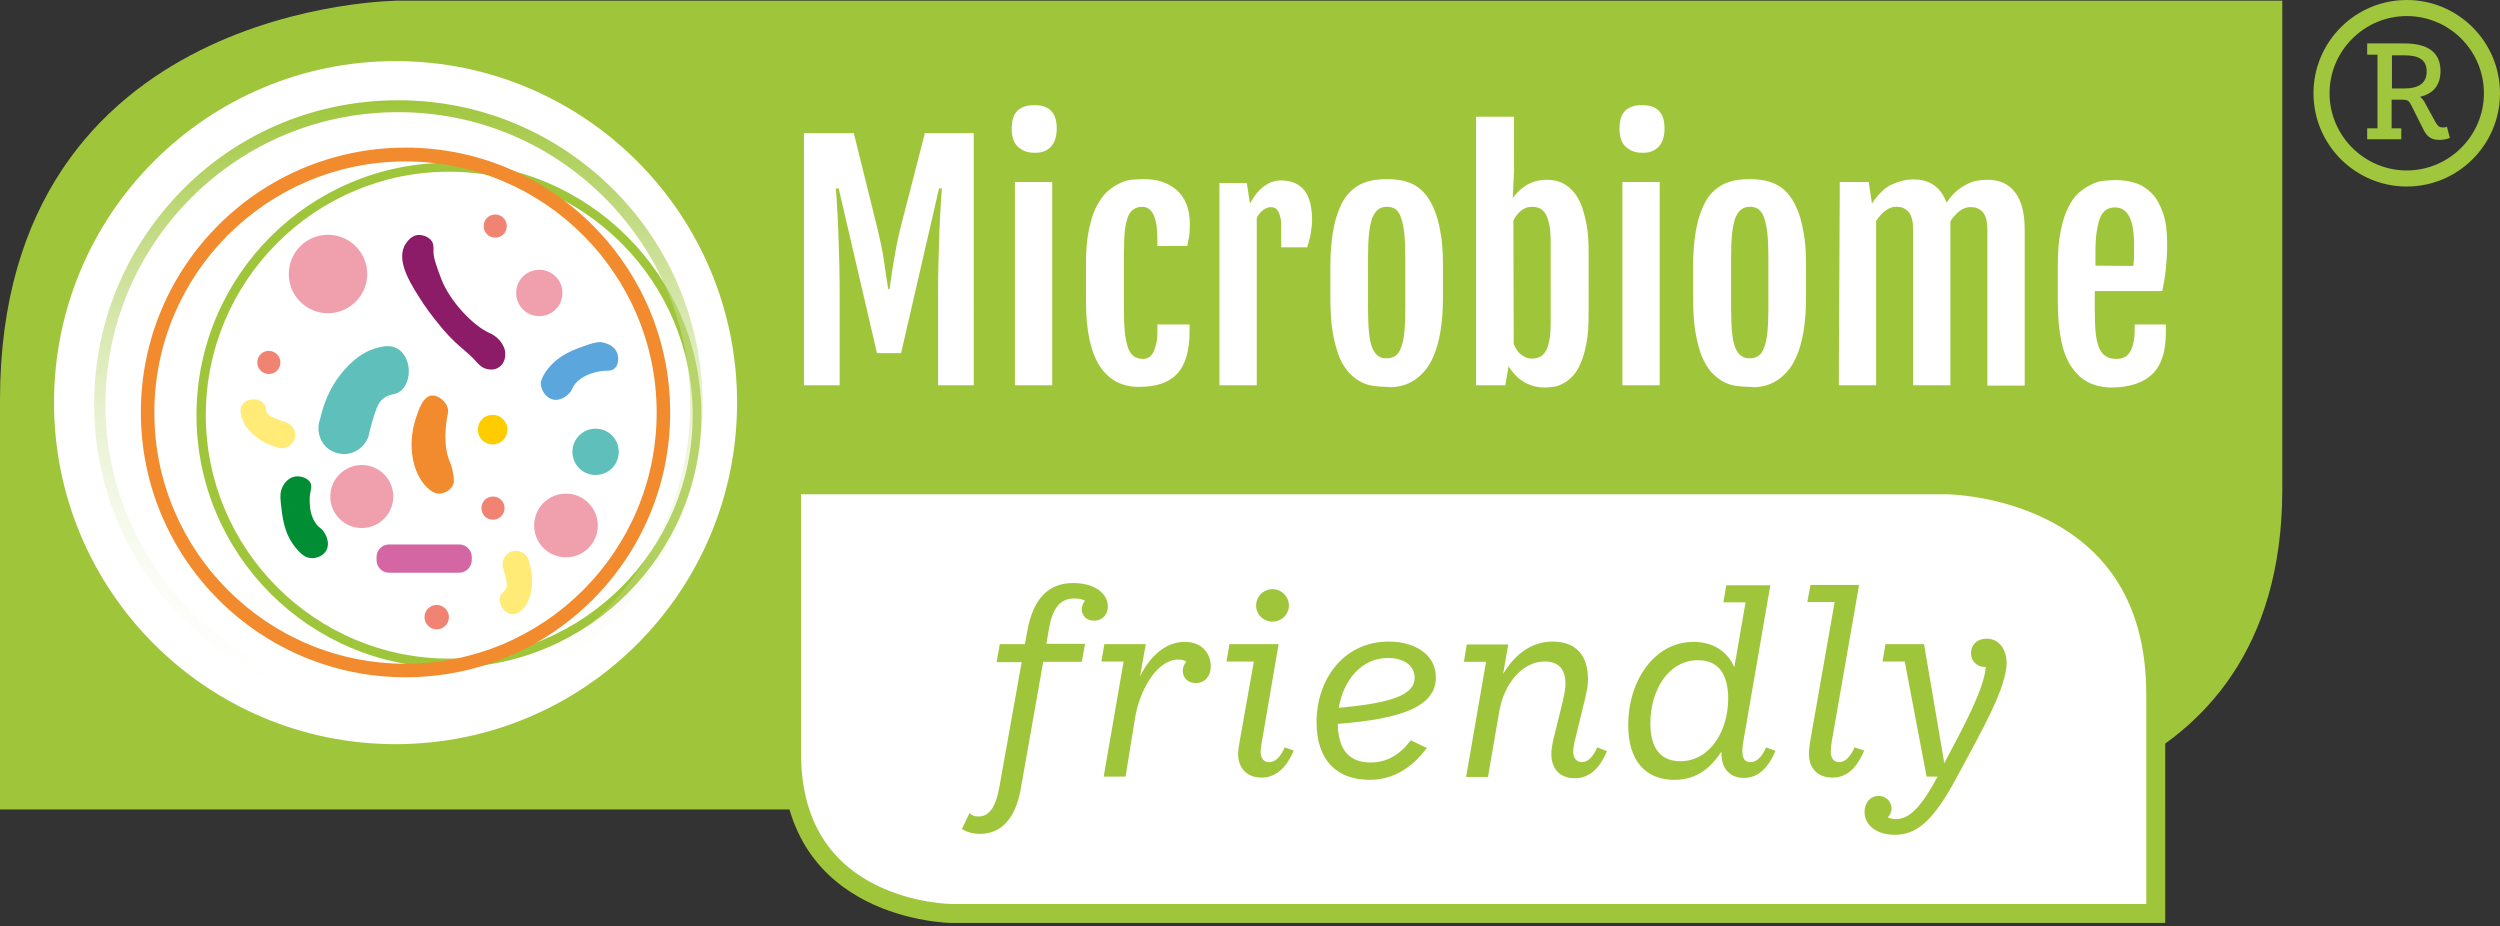 <?xml version="1.0" encoding="utf-8"?>
<!-- Generator: Adobe Illustrator 25.4.7, SVG Export Plug-In . SVG Version: 6.00 Build 0)  -->
<svg version="1.1" id="a" xmlns="http://www.w3.org/2000/svg" xmlns:xlink="http://www.w3.org/1999/xlink" x="0px" y="0px"
	 viewBox="0 0 777.4 288.1" style="enable-background:new 0 0 777.4 288.1;" xml:space="preserve">
<rect x="0" y="0" width="777.4" height="288.1" fill="#333333" stroke="none"/>
<style type="text/css">
	.st0{fill:#9FC63C;}
	.st1{fill:#FFFFFF;}
	.st2{fill:#9FC63B;}
	.st3{fill:#F28B2D;}
	.st4{fill:url(#SVGID_1_);}
	.st5{fill:#5EBFBB;}
	.st6{fill:#FFEB75;}
	.st7{fill:#008D33;}
	.st8{fill:#5BA7DD;}
	.st9{fill:#8C1B68;}
	.st10{fill:#D466A3;}
	.st11{fill:#F0A0AD;}
	.st12{fill:#F08372;}
	.st13{fill:#FFCC00;}
</style>
<g>
	<path class="st0" d="M760.9,39.4l0.9,3.5c-0.7,0.3-1.9,0.6-3.2,0.6c-2.4,0-3.8-0.8-5-3.2l-3.7-7.4c-0.8-1.6-1.2-1.9-2.9-1.9h-3.3
		v8.9h3v3.4h-10.6v-3.4h3.2V17h-3.2v-3.5h11.5c7,0,11.3,2.5,11.3,8.6c0,4.4-2.3,7.1-6.4,8c0.5,0.3,0.9,0.8,1.3,1.4l3.5,6.4
		c0.8,1.3,1.1,1.7,2.2,1.7C760,39.7,760.5,39.6,760.9,39.4L760.9,39.4L760.9,39.4z M754.6,22.2c0-3.5-2.3-5-6.9-5h-3.9v10.3h3.9
		C752.2,27.5,754.6,25.8,754.6,22.2z"/>
	<path class="st0" d="M748.4,58c-16,0-29-13-29-29s13-29,29-29s29,13,29,29S764.4,58,748.4,58z M748.4,5c-13.2,0-24,10.8-24,24
		s10.8,24,24,24s24-10.8,24-24S761.7,5,748.4,5z"/>
</g>
<g>
	<circle class="st1" cx="122.6" cy="125.3" r="109"/>
	<g>
		<path class="st2" d="M139.6,207.6c-43.3,0-78.5-35.2-78.5-78.5s35.2-78.5,78.5-78.5s78.5,35.2,78.5,78.5S182.9,207.6,139.6,207.6z
			 M139.6,53.4C97.9,53.4,64,87.4,64,129.1s34,75.7,75.7,75.7s75.7-33.9,75.7-75.7S181.4,53.4,139.6,53.4z"/>
		<path class="st3" d="M126.1,210.6c-45.4,0-82.3-36.9-82.3-82.4s36.9-82.3,82.3-82.3s82.3,36.9,82.3,82.4S171.5,210.6,126.1,210.6z
			 M126.1,50.2C83,50.2,48,85.2,48,128.3s35,78.1,78.1,78.1s78.1-35,78.1-78.1S169.1,50.2,126.1,50.2z"/>
		
			<linearGradient id="SVGID_1_" gradientUnits="userSpaceOnUse" x1="-269.411" y1="190.726" x2="-80.133" y2="190.726" gradientTransform="matrix(-1.989543e-02 -1 1 -1.989543e-02 -70.411 -45.113)">
			<stop  offset="0" style="stop-color:#FFFFFF;stop-opacity:0"/>
			<stop  offset="1" style="stop-color:#9FC63B"/>
		</linearGradient>
		<path class="st4" d="M121.9,31.2c25.3-0.5,49.2,8.9,67.5,26.4c18.2,17.5,28.5,41.1,29.1,66.3c1,52.2-40.6,95.5-92.7,96.5
			c-0.6,0-1.3,0-1.9,0c-51.3,0-93.6-41.2-94.6-92.8c-0.5-25.3,8.9-49.2,26.4-67.5C73,42,96.6,31.7,121.9,31.2 M121.9,34.9
			C97.7,35.4,75,45.3,58.2,62.8c-16.8,17.5-25.8,40.5-25.4,64.8c1,49.5,41.6,89.1,90.9,89.1c0.6,0,1.2,0,1.8,0
			c50.1-1,90.1-42.6,89.1-92.7c-0.5-24.3-10.4-46.9-27.9-63.8C169.2,43.4,146.2,34.4,121.9,34.9L121.9,34.9L121.9,34.9z"/>
		<path class="st5" d="M99.6,130.1c0.9-4,2.8-9.8,7.5-15.1c4.2-4.8,7.9-6.1,9.1-6.5c2-0.6,4.7-1.5,7.2-0.2c2.8,1.5,3.9,5,3.7,7.7
			c0,0.6-0.2,3.3-2.1,5.2c-2,2-3.7,0.9-5.9,2.8c-1.6,1.3-2.2,3.3-3.4,7.3c-1.1,3.6-0.8,4.4-1.9,6c-0.4,0.7-1.9,2.8-4.7,3.6
			c-2.5,0.7-5.5,0.1-7.7-1.9C99.1,136.7,98.4,133.2,99.6,130.1L99.6,130.1L99.6,130.1z"/>
		<path class="st6" d="M164.6,175c0.6,2,1.3,5.2,0.6,8.8c-0.6,3.2-1.9,4.8-2.4,5.3c-0.7,0.8-1.7,1.9-3.2,1.9
			c-1.7,0.1-3.1-1.2-3.7-2.5c-0.1-0.3-0.8-1.5-0.4-2.9c0.4-1.4,1.4-1.4,1.9-2.8c0.4-1,0.1-2.1-0.4-4.2c-0.4-1.9-0.8-2.2-0.7-3.2
			c0-0.4,0.1-1.8,1.2-2.9c0.9-1,2.4-1.5,3.9-1.1C163.2,171.9,164.4,173.3,164.6,175L164.6,175L164.6,175z"/>
		<path class="st3" d="M129.3,130.1c0.9-2.7,2.2-6.8,4.9-7.1c2-0.2,4.4,1.7,5,3.8c0.3,1,0.1,1.8-0.1,2.6c-0.1,0.7-1.4,7.2,0.2,12.6
			c0.5,1.7,1,2.2,1.4,4.2c0.4,2.1,0.8,3.7-0.1,5.1c-0.9,1.4-2.6,2.2-4.2,2.2c-0.5,0-2.3-0.2-4.6-3
			C127.5,145.1,127.1,136.8,129.3,130.1L129.3,130.1L129.3,130.1z"/>
		<path class="st7" d="M92,170.4c-3.7-4.5-4.2-9.4-4.7-14.3c-0.2-1.6-0.2-3.2,0.6-4.8c0.3-0.6,1.4-2.6,3.7-3.1
			c1.7-0.3,3.8,0.3,4.8,1.7c1,1.6-0.3,2.7-0.1,6.4c0.1,1.4,0.2,4.2,2,6.6c1.1,1.5,1.8,1.3,2.6,2.8c0.4,0.6,1.8,3.1,0.6,5.4
			c-1,1.9-3.4,2.7-5.2,2.4C95.6,173.4,94.2,173.1,92,170.4L92,170.4L92,170.4z"/>
		<path class="st8" d="M170.2,114.9c3.6-4.6,8.2-6.2,12.9-7.8c1.6-0.5,3.1-1,4.8-0.5c0.6,0.2,2.9,0.7,3.9,2.9c0.7,1.6,0.6,3.8-0.6,5
			c-1.3,1.3-2.7,0.3-6.2,1.3c-1.4,0.4-4.1,1.2-6,3.4c-1.2,1.4-0.9,2-2.1,3.2c-0.5,0.5-2.6,2.5-5.1,1.8c-2.1-0.6-3.4-2.7-3.6-4.5
			C168.1,119.2,168.1,117.7,170.2,114.9L170.2,114.9L170.2,114.9z"/>
		<path class="st9" d="M125.7,76.6c-2.4,5.2,2.4,12.4,6,17.9c1.2,1.8,2.1,3,3.6,4.9c6.7,8.6,8.9,8.6,13.4,13.7
			c0.3,0.3,1,1.1,2.2,1.5c0.3,0.1,2.6,0.9,4.4-0.5c1.8-1.3,1.8-3.4,1.8-3.9c0.1-1.8-0.9-3.2-1.3-3.8c-1.4-1.9-3.2-2.7-3.7-2.9
			c-4.9-2.2-12.2-9.7-14.9-16.8c-1.7-4.5-2.5-6.8-2.4-8.9c0-0.5,0.1-1.6-0.4-2.6c-0.9-1.5-2.9-2.3-4.7-2.1
			C127.2,73.5,125.9,76.3,125.7,76.6L125.7,76.6L125.7,76.6z"/>
		<path class="st10" d="M142.8,178.1H121c-2.2,0-3.9-1.8-3.9-3.9v-1c0-2.2,1.8-3.9,3.9-3.9h21.8c2.2,0,3.9,1.8,3.9,3.9v1
			C146.7,176.3,144.9,178.1,142.8,178.1L142.8,178.1z"/>
		<path class="st11" d="M114.2,85.2c0,6.7-5.5,12.2-12.2,12.2S89.8,92,89.8,85.2S95.3,73,102,73S114.2,78.5,114.2,85.2L114.2,85.2z"
			/>
		<path class="st11" d="M122.3,154.4c0,5.4-4.4,9.8-9.8,9.8s-9.8-4.4-9.8-9.8s4.4-9.8,9.8-9.8S122.3,149,122.3,154.4L122.3,154.4z"
			/>
		<path class="st11" d="M174.9,91.1c0,4-3.2,7.2-7.2,7.2s-7.2-3.2-7.2-7.2s3.2-7.2,7.2-7.2S174.9,87.1,174.9,91.1L174.9,91.1z"/>
		<path class="st12" d="M157.6,70.3c0,2-1.6,3.6-3.6,3.6s-3.6-1.6-3.6-3.6s1.6-3.6,3.6-3.6S157.6,68.3,157.6,70.3L157.6,70.3z"/>
		<path class="st11" d="M185.9,163.4c0,5.5-4.4,9.9-9.9,9.9s-9.9-4.4-9.9-9.9s4.4-9.9,9.9-9.9S185.9,158,185.9,163.4L185.9,163.4z"
			/>
		<path class="st13" d="M157.8,133.6c0,2.5-2,4.6-4.6,4.6s-4.6-2-4.6-4.6s2-4.6,4.6-4.6S157.8,131.1,157.8,133.6L157.8,133.6z"/>
		<path class="st12" d="M156.9,158c0,2-1.6,3.6-3.6,3.6s-3.6-1.6-3.6-3.6s1.6-3.6,3.6-3.6S156.9,156,156.9,158L156.9,158z"/>
		<path class="st12" d="M139.6,191.9c0,2.1-1.7,3.8-3.8,3.8s-3.8-1.7-3.8-3.8s1.7-3.8,3.8-3.8S139.6,189.9,139.6,191.9L139.6,191.9z
			"/>
		<path class="st12" d="M87.2,112.7c0,2-1.6,3.6-3.6,3.6s-3.6-1.6-3.6-3.6s1.6-3.6,3.6-3.6S87.2,110.8,87.2,112.7L87.2,112.7z"/>
		<path class="st6" d="M85.8,139c-2-0.6-5-1.8-7.6-4.4c-2.3-2.3-2.9-4.3-3.1-5c-0.3-1.1-0.6-2.5,0.2-3.7c0.9-1.4,2.7-1.8,4.1-1.7
			c0.3,0,1.7,0.2,2.6,1.3c1,1.1,0.3,1.9,1.2,3.1c0.6,0.9,1.7,1.2,3.7,2c1.8,0.7,2.2,0.6,3.1,1.2c0.3,0.3,1.4,1.1,1.7,2.6
			c0.3,1.3-0.1,2.9-1.3,3.9C89.2,139.5,87.4,139.7,85.8,139L85.8,139L85.8,139z"/>
		<path class="st5" d="M192.4,140.5c0,4-3.2,7.2-7.2,7.2s-7.2-3.2-7.2-7.2s3.2-7.2,7.2-7.2S192.4,136.5,192.4,140.5L192.4,140.5z"/>
	</g>
	<path class="st2" d="M124.2,0.2c0,0-124.2,0-124.2,124.2v127.3h610.2c0,0,99.5,0,99.5-99.5V0.2H124.2z M123,231.4
		c-58.6,0-106.2-47.5-106.2-106.2S64.4,19,123,19s106.2,47.5,106.2,106.2S181.7,231.4,123,231.4L123,231.4L123,231.4z"/>
	<path class="st1" d="M250,119.8h11.1V93.9c0-4,0-7.8-0.1-11.5c-0.1-3.7-0.2-7-0.3-10.1c-0.1-3.1-0.3-5.8-0.4-8.1s-0.3-4.2-0.4-5.6
		h0.9l11.9,51.2h7.5L292,58.6h0.9c-0.1,1.4-0.3,3.2-0.4,5.6c-0.1,2.4-0.3,5.1-0.4,8.1s-0.2,6.4-0.3,10.1c-0.1,3.7-0.1,7.5-0.1,11.5
		v25.9h11.1V41.4h-15.2l-7.8,30.3c-0.8,3.4-1.4,6.6-1.9,9.6s-0.9,5.9-1.3,8.6h-0.4c-0.4-2.7-0.9-5.6-1.3-8.6s-1.1-6.2-1.9-9.6
		l-7.5-30.3H250L250,119.8L250,119.8L250,119.8z M326.8,45.6c1.2-1.3,1.8-3.2,1.8-5.6c0-2.6-0.6-4.4-1.8-5.6s-2.9-1.7-5.2-1.7
		c-1.1,0-2.1,0.1-2.9,0.4c-0.9,0.3-1.6,0.7-2.2,1.2c-0.6,0.6-1.1,1.3-1.4,2.2s-0.5,2.1-0.5,3.5c0,2.5,0.6,4.4,1.9,5.6
		s2.9,1.9,5.1,1.9C323.9,47.6,325.6,46.9,326.8,45.6L326.8,45.6L326.8,45.6z M315.6,119.8h11.6V56.6h-11.6V119.8L315.6,119.8z
		 M365.9,116.4c2.6-2.7,4-7.1,4-13.1v-2.4h-10v2c0,1.7-0.1,3-0.4,4.2c-0.3,1.1-0.6,2-1,2.7s-0.9,1.2-1.4,1.4
		c-0.5,0.3-1.1,0.4-1.7,0.4c-1.1,0-2.1-0.3-2.8-0.8c-0.8-0.6-1.4-1.4-1.8-2.6s-0.8-2.8-1-4.7c-0.2-1.9-0.3-4.3-0.3-7V78.4
		c0-2.7,0.1-5,0.3-6.8s0.6-3.2,1-4.3s1.1-1.8,1.8-2.3c0.7-0.4,1.5-0.7,2.5-0.7c1.7,0,2.9,0.9,3.7,2.7s1.1,4.3,1.1,7.4v2.1h9.3
		c0.2-1,0.4-2,0.6-3.1c0.1-1.1,0.2-2.3,0.2-3.8c0-2.4-0.4-4.4-1.1-6.2c-0.7-1.7-1.7-3.2-3-4.3s-2.8-2-4.6-2.6
		c-1.8-0.6-3.7-0.8-5.9-0.8c-1.1,0-2.2,0.1-3.5,0.2s-2.6,0.5-3.9,1.2c-1.3,0.6-2.6,1.5-3.8,2.6s-2.3,2.7-3.3,4.6s-1.7,4.3-2.3,7.2
		c-0.6,2.9-0.9,6.3-0.9,10.3v11.9c0,9,1.4,15.6,4.2,20c2.8,4.4,6.9,6.6,12.2,6.6S363.2,119.1,365.9,116.4L365.9,116.4L365.9,116.4
		L365.9,116.4z M379.2,119.8h11.6v-52c0.5-1.1,1.2-1.9,2-2.5s1.6-0.9,2.5-0.9c0.4,0,0.8,0.1,1.2,0.3c0.4,0.2,0.7,0.6,1,1.1
		c0.3,0.5,0.5,1.2,0.7,2s0.2,1.9,0.2,3.2v5.9h8.1c0.2-0.6,0.4-1.3,0.6-2.1c0.2-0.8,0.4-1.6,0.5-2.3c0.1-0.8,0.2-1.5,0.3-2.2
		c0.1-0.7,0.1-1.3,0.1-1.9c0-4.1-0.8-7.2-2.4-9.2c-1.6-2-4-3.1-7.4-3.1c-1.7,0-3.5,0.6-5.1,1.8c-1.7,1.2-3.1,3-4.4,5.4l-1-6.4h-8.5
		L379.2,119.8L379.2,119.8L379.2,119.8L379.2,119.8z M435.1,120.1c1.3-0.2,2.6-0.7,3.9-1.4c1.3-0.7,2.5-1.7,3.7-3s2.2-2.9,3.1-5
		c0.9-2.1,1.6-4.6,2.1-7.5c0.5-3,0.8-6.5,0.8-10.6v-9.9c0-4.1-0.2-7.7-0.8-10.6c-0.5-2.9-1.2-5.4-2.1-7.4c-0.9-2-1.9-3.6-3-4.8
		s-2.4-2.1-3.6-2.7c-1.3-0.6-2.6-1-4-1.2c-1.4-0.2-2.6-0.3-3.9-0.3c-1.3,0-2.7,0.1-4,0.3s-2.7,0.6-4,1.2c-1.3,0.6-2.5,1.5-3.7,2.7
		s-2.2,2.8-3,4.8c-0.9,2-1.6,4.4-2.1,7.4s-0.8,6.4-0.8,10.5v9.9c0,4.2,0.2,7.7,0.7,10.7c0.5,3,1.2,5.5,2,7.6s1.9,3.7,3,5
		c1.1,1.2,2.4,2.2,3.7,2.9c1.3,0.7,2.6,1.1,4,1.3c1.4,0.2,2.8,0.3,4.1,0.3C432.5,120.5,433.8,120.4,435.1,120.1L435.1,120.1
		L435.1,120.1z M428.6,110.7c-0.8-0.5-1.4-1.4-1.9-2.6c-0.5-1.2-0.8-2.8-1-4.8s-0.3-4.5-0.3-7.4V80.2c0-3,0.1-5.5,0.3-7.5
		c0.2-2,0.6-3.7,1-4.9c0.5-1.2,1.1-2.1,1.9-2.7s1.7-0.8,2.8-0.8c1,0,1.9,0.3,2.6,0.8s1.3,1.4,1.7,2.7c0.4,1.2,0.8,2.9,1,4.9
		c0.2,2,0.3,4.5,0.3,7.5v15.6c0,3-0.1,5.4-0.3,7.4c-0.2,2-0.5,3.6-1,4.8c-0.4,1.2-1,2.1-1.7,2.6c-0.7,0.5-1.6,0.8-2.6,0.8
		C430.3,111.5,429.4,111.3,428.6,110.7L428.6,110.7z M459,119.8h9.1l1-5.9c0.5,0.8,1.1,1.6,1.8,2.4c0.7,0.8,1.5,1.5,2.4,2.1
		c0.9,0.6,1.9,1.1,3.1,1.5c1.2,0.4,2.5,0.6,4,0.6c0.7,0,1.5-0.1,2.5-0.2s1.9-0.4,2.9-0.9c1-0.5,2-1.2,3-2.2c1-1,1.9-2.3,2.6-4
		c0.8-1.7,1.4-3.8,1.9-6.3c0.5-2.5,0.7-5.6,0.7-9.1V78.6c0-3.6-0.2-6.6-0.7-9.1c-0.5-2.5-1.1-4.6-1.8-6.3c-0.8-1.7-1.6-3-2.6-4
		c-1-1-1.9-1.7-2.9-2.2c-1-0.5-1.9-0.8-2.8-0.9c-0.9-0.1-1.7-0.2-2.3-0.2c-1.3,0-2.4,0.2-3.5,0.5c-1,0.3-2,0.7-2.9,1.3
		s-1.6,1.1-2.3,1.8c-0.7,0.7-1.3,1.4-1.8,2.1l0,0l0.4-8.4V36.3H459V119.8L459,119.8L459,119.8z M470.6,68.6c0.6-1.2,1.3-2.2,2.3-3
		c0.9-0.8,2.1-1.3,3.6-1.3c0.9,0,1.6,0.2,2.3,0.5c0.7,0.3,1.3,0.9,1.8,1.7c0.5,0.9,0.9,2,1.2,3.5s0.4,3.4,0.4,5.8V100
		c0,2.4-0.1,4.3-0.4,5.8s-0.7,2.7-1.2,3.5c-0.5,0.8-1.1,1.4-1.8,1.7c-0.7,0.3-1.5,0.5-2.3,0.5c-0.8,0-1.5-0.1-2.1-0.4
		s-1.1-0.6-1.6-1s-0.9-0.9-1.2-1.4c-0.4-0.6-0.6-1.1-0.9-1.7L470.6,68.6L470.6,68.6L470.6,68.6z M515.8,45.6
		c1.2-1.3,1.8-3.2,1.8-5.6c0-2.6-0.6-4.4-1.8-5.6s-2.9-1.7-5.2-1.7c-1.1,0-2.1,0.1-2.9,0.4c-0.9,0.3-1.6,0.7-2.2,1.2
		c-0.6,0.6-1.1,1.3-1.4,2.2s-0.5,2.1-0.5,3.5c0,2.5,0.6,4.4,1.9,5.6s2.9,1.9,5.1,1.9C512.8,47.6,514.6,46.9,515.8,45.6L515.8,45.6z
		 M504.5,119.8h11.6V56.6h-11.6V119.8L504.5,119.8L504.5,119.8z M548,120.1c1.3-0.2,2.6-0.7,3.9-1.4c1.3-0.7,2.5-1.7,3.7-3
		s2.2-2.9,3.1-5c0.9-2.1,1.6-4.6,2.1-7.5c0.5-3,0.8-6.5,0.8-10.6v-9.9c0-4.1-0.2-7.7-0.8-10.6c-0.5-2.9-1.2-5.4-2.1-7.4
		c-0.9-2-1.9-3.6-3-4.8s-2.4-2.1-3.7-2.7c-1.3-0.6-2.6-1-4-1.2c-1.3-0.2-2.7-0.3-3.9-0.3c-1.3,0-2.7,0.1-4,0.3s-2.7,0.6-4,1.2
		s-2.5,1.5-3.7,2.7s-2.2,2.8-3,4.8c-0.9,2-1.6,4.4-2.1,7.4s-0.8,6.4-0.8,10.5v9.9c0,4.2,0.2,7.7,0.7,10.7c0.5,3,1.2,5.5,2,7.6
		c0.9,2.1,1.9,3.7,3,5c1.2,1.2,2.4,2.2,3.7,2.9s2.6,1.1,4,1.3c1.4,0.2,2.8,0.3,4.1,0.3C545.4,120.5,546.7,120.4,548,120.1L548,120.1
		L548,120.1z M541.5,110.7c-0.8-0.5-1.4-1.4-1.9-2.6c-0.5-1.2-0.8-2.8-1-4.8c-0.2-2-0.3-4.5-0.3-7.4V80.2c0-3,0.1-5.5,0.3-7.5
		c0.2-2,0.6-3.7,1-4.9c0.5-1.2,1.1-2.1,1.9-2.7s1.7-0.8,2.8-0.8c1,0,1.9,0.3,2.6,0.8c0.7,0.6,1.3,1.4,1.7,2.7c0.4,1.2,0.8,2.9,1,4.9
		s0.3,4.5,0.3,7.5v15.6c0,3-0.1,5.4-0.3,7.4s-0.5,3.6-1,4.8c-0.4,1.2-1,2.1-1.7,2.6c-0.7,0.5-1.6,0.8-2.6,0.8
		C543.2,111.5,542.2,111.2,541.5,110.7L541.5,110.7z M571.8,119.8h11.6V68.7c0.9-1.3,1.8-2.4,2.9-3.2c1.1-0.8,2.1-1.2,3.2-1.2
		c1,0,1.8,0.1,2.4,0.4s1.2,0.7,1.7,1.3c0.4,0.6,0.8,1.3,1,2.3c0.2,0.9,0.3,2.1,0.3,3.5v48h11.6V69.6c0-0.3,0-0.6,0-0.8
		c0.9-1.4,1.9-2.4,2.9-3.2c1.1-0.8,2.1-1.2,3.2-1.2c1,0,1.8,0.1,2.4,0.4s1.2,0.7,1.7,1.3c0.4,0.6,0.8,1.3,1,2.3
		c0.2,0.9,0.3,2.1,0.3,3.5v48h11.6V71.4c0-5.2-1-9-3-11.6c-2-2.6-4.8-3.9-8.5-3.9c-1.2,0-2.3,0.1-3.4,0.3s-2.2,0.6-3.3,1.2
		s-2.2,1.3-3.2,2.2s-2,2.1-2.9,3.4c-0.9-2.4-2.2-4.2-3.9-5.4c-1.7-1.2-3.8-1.8-6.3-1.8c-1.2,0-2.3,0.1-3.5,0.4s-2.3,0.7-3.4,1.2
		s-2.2,1.3-3.2,2.3c-1,1-2,2.2-2.9,3.6v0l-1-6.7h-9L571.8,119.8L571.8,119.8L571.8,119.8L571.8,119.8z M669.2,116.4
		c2.9-2.7,4.3-7.1,4.3-13.1v-2.4h-9.7v2c0,1.7-0.2,3-0.5,4.2c-0.3,1.1-0.7,2-1.2,2.7c-0.5,0.7-1.1,1.2-1.8,1.4
		c-0.7,0.3-1.4,0.4-2.1,0.4c-1.3,0-2.4-0.2-3.3-0.8c-0.9-0.5-1.6-1.3-2.1-2.5s-0.9-2.7-1.1-4.5c-0.2-1.9-0.3-4.2-0.3-6.9v-6.4h21
		c0.2-1,0.4-2.1,0.6-3.3s0.4-2.4,0.5-3.7c0.1-1.3,0.2-2.6,0.3-3.9s0.1-2.6,0.1-3.9c0-3.8-0.4-7-1.3-9.5s-2-4.6-3.5-6.1
		c-1.5-1.5-3.2-2.6-5.1-3.2c-1.9-0.6-3.9-0.9-6-0.9c-1.1,0-2.4,0.1-3.7,0.2s-2.7,0.5-4,1.2c-1.3,0.6-2.7,1.5-3.9,2.6
		c-1.3,1.1-2.4,2.7-3.3,4.6c-1,1.9-1.7,4.3-2.3,7.2c-0.6,2.9-0.9,6.3-0.9,10.3v11.9c0,4.7,0.4,8.7,1.1,12.1c0.7,3.3,1.8,6.1,3.3,8.2
		s3.2,3.7,5.3,4.7c2.1,1,4.5,1.5,7.2,1.5C662.2,120.4,666.4,119.1,669.2,116.4L669.2,116.4L669.2,116.4L669.2,116.4z M651.6,82.6
		v-3.8c0-2.7,0.1-5,0.4-6.8s0.6-3.3,1.1-4.4s1.1-1.9,1.9-2.4c0.8-0.5,1.7-0.7,2.7-0.7c1.9,0,3.4,0.9,4.4,2.8s1.5,4.8,1.5,9v1.5
		c0,0.6,0,1.2,0,1.8s0,1.2-0.1,1.8s-0.1,1-0.1,1.3L651.6,82.6L651.6,82.6z"/>
	<path class="st1" d="M604.9,150.6c0,0,65.1,0,65.1,65.1v68.2H295.6c0,0-49.7,0-49.7-49.7v-83.5L604.9,150.6L604.9,150.6z"/>
	<path class="st2" d="M673.3,287H295.9c-0.5,0-52.7-0.6-52.7-52.7v-86.4h362c0.7,0,17.2,0.1,33.9,8.4c15.6,7.8,34.2,24.5,34.2,59.6
		V287L673.3,287L673.3,287z M249.1,153.7v80.6c0,19.4,7.8,33.1,23.1,40.8c11.7,5.9,23.6,6,23.7,6h371.5v-65.2
		c0-25.7-10.3-44-30.8-54.3c-15.5-7.8-31.3-7.9-31.4-7.9L249.1,153.7L249.1,153.7z"/>
</g>
<path class="st2" d="M333.7,181.3c-7.9,0-12.6,5.2-14.3,15.2l-0.7,3.8h-7.8l-1,5.6h7.8l-7,39.2c-1.1,5.9-3.1,8.8-6.5,8.8
	c-1,0-2-0.3-2.7-1.1l-2.4,5c1.5,0.9,3.4,1.5,5.6,1.5c6.5,0,11-4.5,12.7-13.9l7-39.6h12l1-5.6h-12l0.8-4.8c1.1-6.2,3.4-9.3,7.9-9.3
	c1.3,0,2.4,0.2,3.3,0.7c-0.6,0.7-1,1.6-1,2.7c0,1.9,1.4,3.5,3.8,3.5c2.7,0,4.3-2,4.3-4.4C344.5,184.4,340.2,181.3,333.7,181.3
	L333.7,181.3L333.7,181.3z M368.3,199.6c-5.7,0-10.6,4.3-13.8,10.7l1.8-10h-12.9l-0.9,5.4h6.9l-6.2,35.8h6.8L353,223
	c1.5-8.6,6.8-17.9,13.4-17.9c1.1,0,1.9,0.2,2.5,0.7c-0.6,0.6-1.1,1.6-1.1,2.7c0,2.4,1.6,3.9,4.1,3.9c2.8,0,4.6-2.2,4.6-5.2
	C376.5,203.2,373.7,199.5,368.3,199.6L368.3,199.6L368.3,199.6z M395.7,193.3c2.8,0,5.1-2.2,5.1-5s-2.3-5.1-5.1-5.1
	s-5.1,2.3-5.1,5.1S392.9,193.3,395.7,193.3L395.7,193.3z M399.5,232.4c-1.4,3.1-3,4.6-4.8,4.6c-1.6,0-2.7-1.1-2.7-3.2
	c0-0.8,0.2-2,0.4-3.2l5.2-30.3h-15.3l-0.9,5.4h8.5l-4.3,24.2c-0.3,1.8-0.6,3.3-0.6,4.5c0,4.3,2.6,7.4,7.3,7.4s7.9-3.4,10-8.4
	L399.5,232.4L399.5,232.4L399.5,232.4z M426.2,237.1c-6.7,0-10.1-4-10.2-12c20.5-1.6,30.5-5.6,30.5-14.5c0-7-6.4-11.1-14.7-11.1
	c-13.7,0-22.4,11.4-22.4,25.1c0,11.6,6.1,17.9,16.5,17.9c7.4,0,13.2-3.8,17.8-9.9l-5-2.4C435.2,234.8,431.2,237.1,426.2,237.1
	L426.2,237.1L426.2,237.1z M431.6,204.6c4.8,0,8.3,2.3,8.3,6.1c0,5.5-7.3,7.9-23.6,9.4C417.8,211.3,423.5,204.6,431.6,204.6
	L431.6,204.6z M496.7,232.4c-1.3,2.9-2.9,4.6-4.8,4.6c-1.8,0-2.7-1.5-2.7-3.3c0-0.7,0.2-1.8,0.3-2.5c3.4-14.2,4.3-16.6,4.3-20
	c0-7.4-3.7-11.7-11-11.7c-6.8,0-12,4.3-15.4,10.1l1.6-9.2h-12.9l-0.9,5.4h6.9l-6.2,35.8h6.8l3.5-20.3c1.6-9.2,7.5-15.6,14.1-15.6
	c4.5,0,6.5,2.5,6.5,6.9c0,2.9-1.1,6.4-3.9,17.9c-0.2,1.3-0.5,2.6-0.5,3.9c0,4.4,2.4,7.6,7.3,7.6s7.9-3.5,10-8.4L496.7,232.4
	L496.7,232.4L496.7,232.4z M549.2,232.4c-1.4,3.1-3,4.6-4.9,4.6c-1.6,0-2.5-1-2.5-3.5c0-0.7,0.1-1.8,0.3-2.9l8.4-48.6h-13.7
	l-0.9,5.3h6.9l-3.5,20.2c-2.1-4.9-6.5-7.9-12.7-7.9c-12.3,0-20.3,12.3-20.3,25.8c0,11.2,5.4,17.1,14.4,17.1c6,0,10.7-2.8,14.6-8.8
	v0.6c0,4.7,2.6,7.6,7,7.6c4.6,0,7.7-3.4,9.8-8.4L549.2,232.4L549.2,232.4L549.2,232.4z M522.5,236.7c-6.2,0-9.3-4.1-9.3-11.8
	c0-10.4,5.7-19.6,14.8-19.6c6.1,0,9.4,4,9.4,12C537.4,226.9,532,236.7,522.5,236.7L522.5,236.7L522.5,236.7z M576.7,232.4
	c-1.4,3.1-3,4.6-4.8,4.6c-1.5,0-2.6-1.1-2.6-3.2c0-0.8,0.1-2,0.3-3.2l8.5-48.7H563l-1,5.3h8.5l-7.5,42.7c-0.3,1.8-0.5,3.3-0.5,4.5
	c0,4.3,2.5,7.4,7.3,7.4s7.8-3.4,9.9-8.4L576.7,232.4L576.7,232.4z M617.8,198.6c-3.1,0-4.9,2-4.9,4.5s1.9,4.3,4.3,4.3h0.3
	c-0.5,6.6-6.5,17.9-12.9,29.9l-6.3-37h-12l-0.9,5.4h6.9l6.8,35.8h3.4c-5.2,9.7-8.8,13.2-13,13.2c-0.9,0-1.8-0.2-2.5-0.5
	c0.7-0.7,1.2-1.6,1.2-2.8c0-2.1-1.7-3.9-4-3.9c-2.7,0-4.4,2.2-4.4,5c0,4.2,3.9,7.1,9.4,7.1c7,0,12-4.6,18.8-17
	c8.9-16.5,16-28.9,16-36.8C623.7,200.8,620.8,198.6,617.8,198.6L617.8,198.6L617.8,198.6z"/>
</svg>
